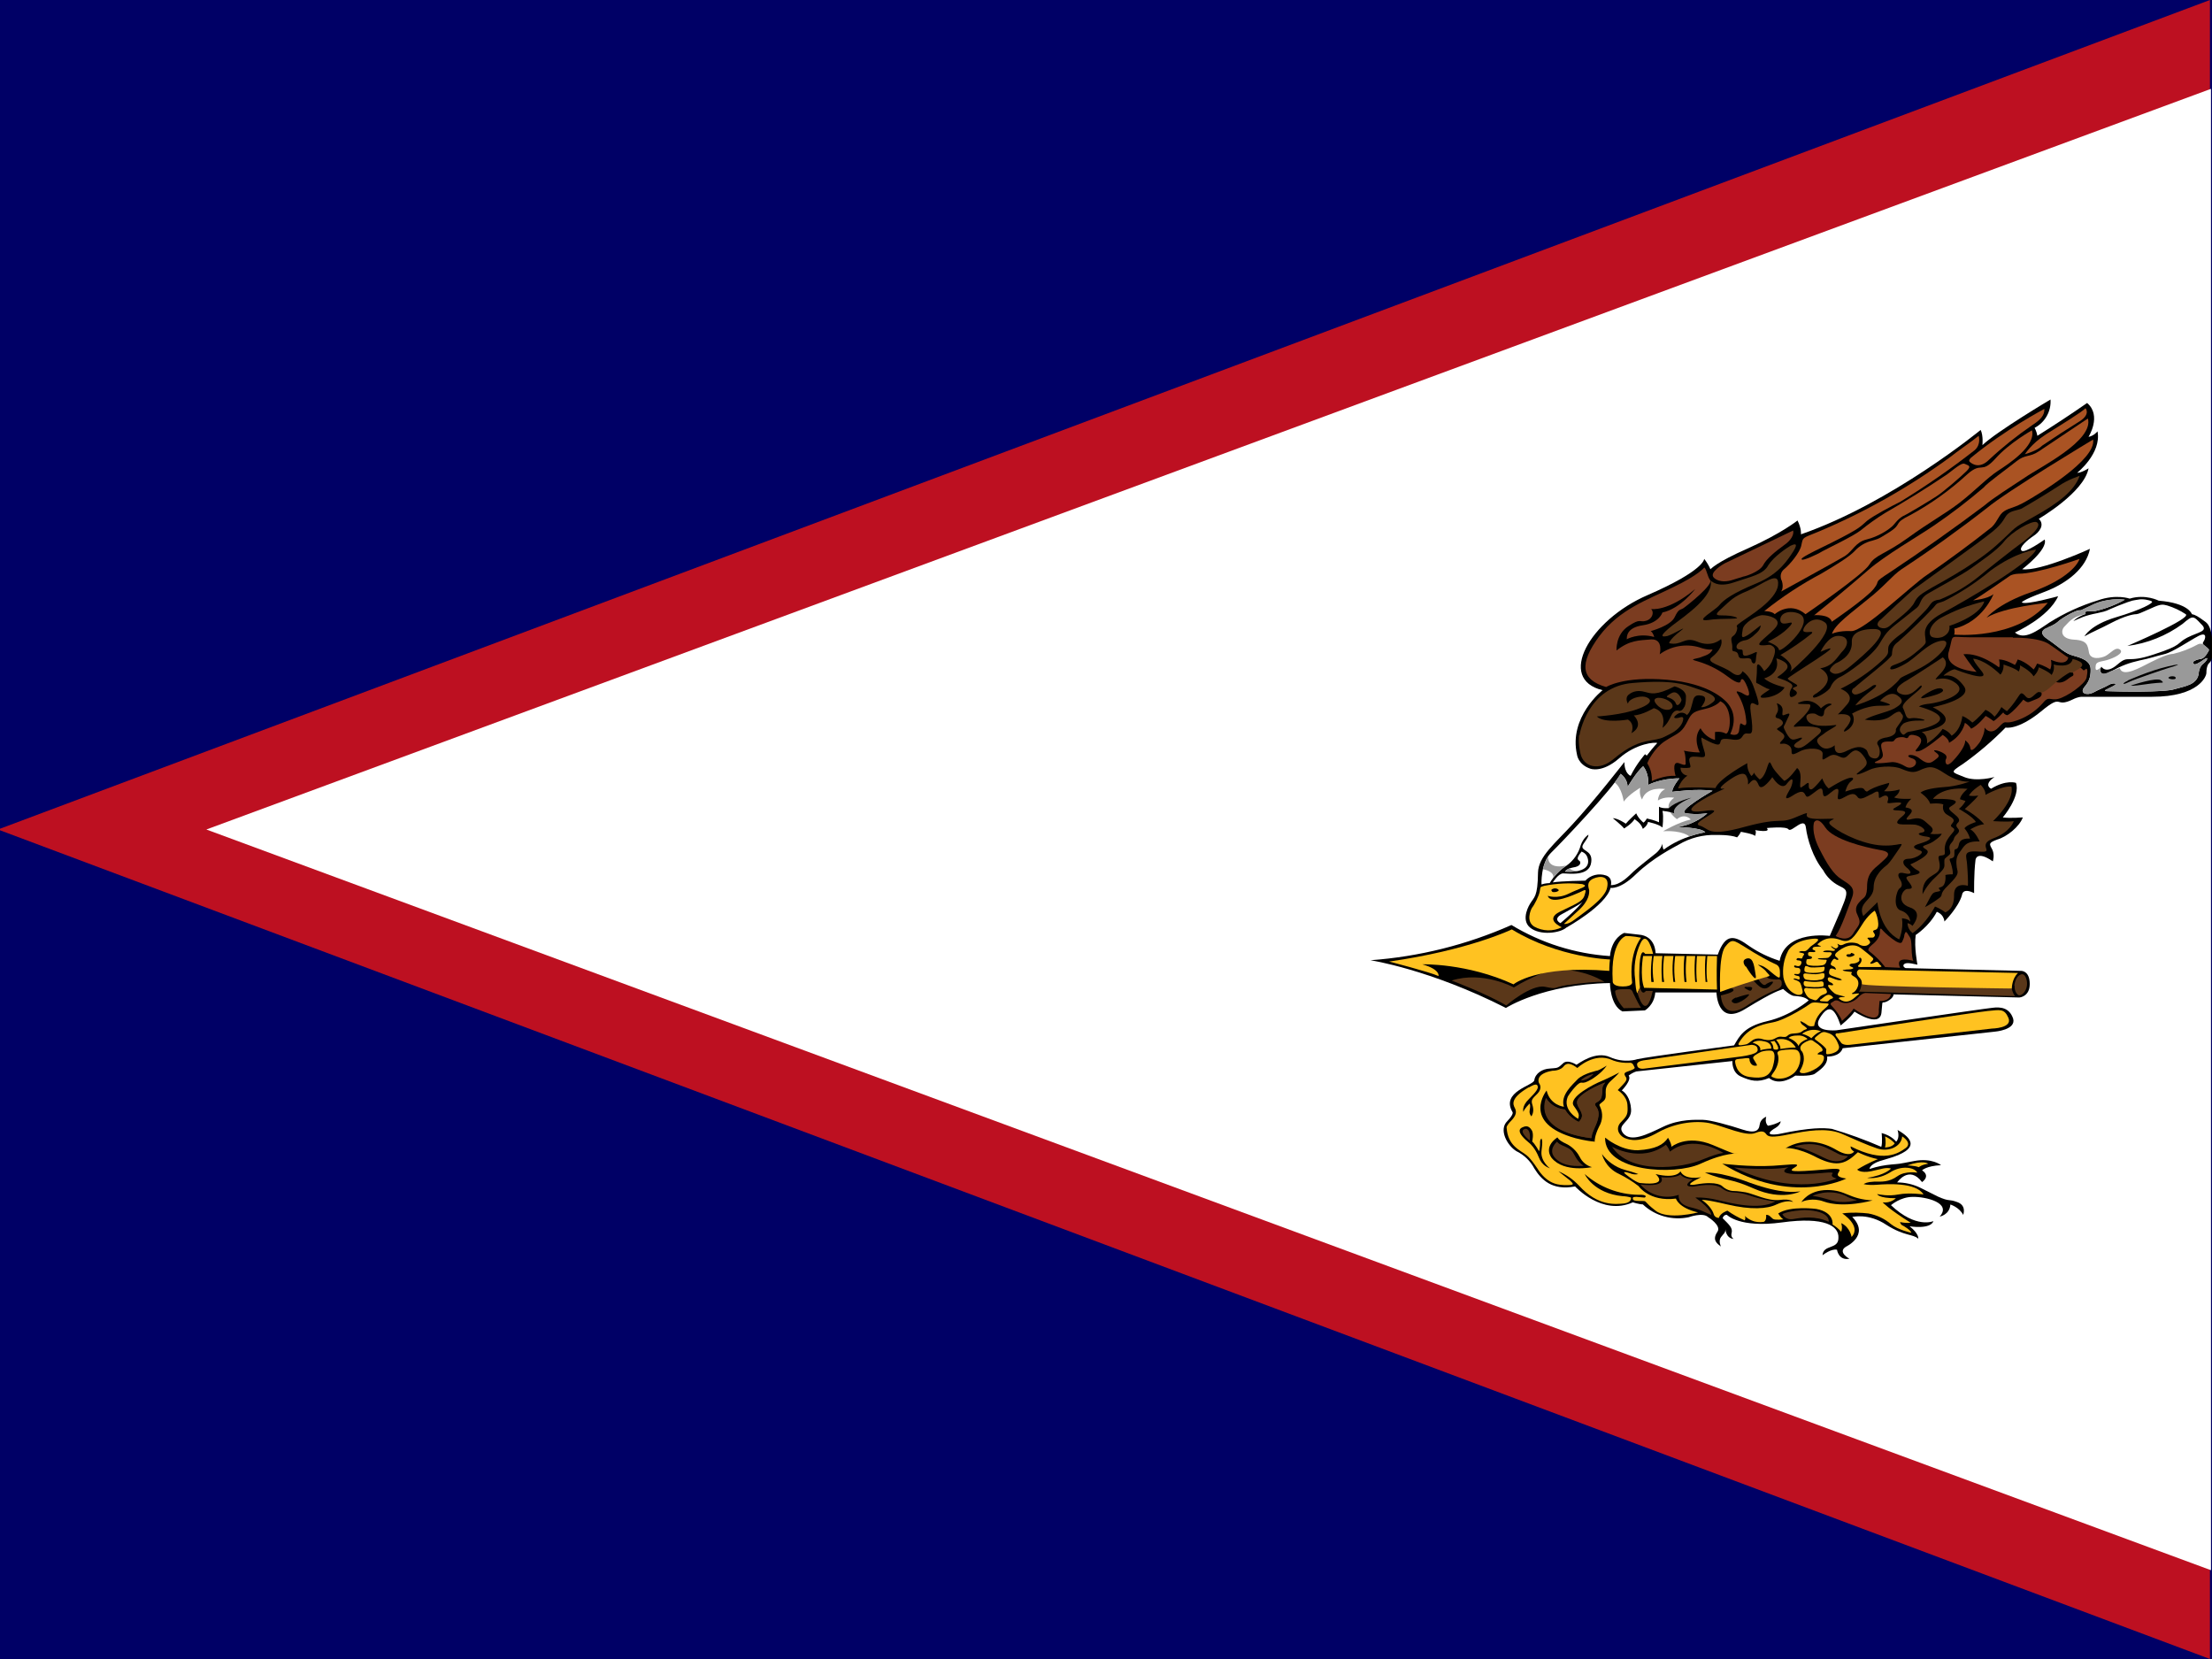 <svg fill="none" height="42" viewBox="0 0 56 42" width="56" xmlns="http://www.w3.org/2000/svg" xmlns:xlink="http://www.w3.org/1999/xlink"><clipPath id="a"><path d="m0 0h56v42h-56z"/></clipPath><g clipPath="url(#a)"><path d="m0 0h56v42h-56z" fill="#006"/><path d="m-.052 21 56-21v42z" fill="#bd1021"/><path d="m5.224 21 50.75-18.751v37.503" fill="#fff"/><path d="m41.475 23.66c.446.026.438.472.438.472l1.575.035c.201-.551.42-.49.805-.21.234.159.491.283.761.367.149-.787 1.269-.63 1.269-.63.49-1.137.525-1.129.236-1.269-.171-.087-.312-.224-.403-.394-.263-.324-.403-.796-.438-1.085-.035-.289-.367.14-.438.052-.052-.087-.551-.035-.551-.035.122.131-.297.052-.297.052.044.035 0 .149 0 .149-.035-.052-.359-.105-.359-.105-.024.051-.057.099-.096.14-.175-.07-.525-.061-.525-.061-.335-.011-.666.074-.954.245-.14.079-.647.333-1.076.744-.411.403-.647.35-.647.35-.122.455-1.12 1.006-1.12 1.006-.158.14-.665.21-.919 0-.254-.21 0-.604 0-.604.105-.175.193-.166.201-.787.009-.411.438-.744.875-1.225.551-.595 1.312-1.575 1.312-1.575 0 .297.158.35.158.35.149-.306.367-.551.367-.551.009.026.044.035.044.035.175-.228.263-.315.263-.315-.044-.026-.525 0-.963.385s-.735.263-.735.263c-.306-.105-.333-.35-.333-.35-.219-.954.647-1.636.647-1.636-1.173-.28-.324-1.776 1.137-2.406 1.452-.63 1.435-.919 1.435-.919.064.08.117.168.158.263.009 0 .122-.166.963-.534.84-.376 1.242-.7 1.242-.7.105.21.087.35.087.35 2.301-.796 4.55-2.643 4.55-2.643.07.149.044.385.044.385.367-.35 1.724-1.155 1.724-1.155.01.146-.023.291-.095.419-.071.127-.178.231-.308.299.034.063.058.131.07.201.426-.267.847-.544 1.26-.831.376.324.035.858.035.858.14-.026.228-.14.228-.14.105.56-.516 1.05-.516 1.05.114 0 .289-.114.289-.114-.114.613-1.26 1.278-1.26 1.278.166.158 0 .35-.14.438-.131.087-.376.289-.297.367.07.087.586-.28.586-.28.087.254-.569.752-.569.752.455.061 1.715-.516 1.715-.516-.096.49-.578.875-1.164 1.094-.586.219-.56.263-.56.263.105.07.919-.158.919-.158-.245.542-1.094.919-1.094.919.236.201.551-.035.875-.254.382-.24.794-.428 1.225-.56.464-.166.805-.044.805-.044.403-.122.735.052.735.052.761.061.84.341.84.341.087.018.149.052.35.201.184.14.175.578.175.805-.018.21-.079.21-.114.263-.035.07-.044.14-.044.219 0 .087-.193.604-1.374.604h-1.776c-.105 0-.219.061-.219.061-.499.245-.236-.175-.823.315-.595.481-.892.403-.892.403-.331.338-.691.645-1.076.919-.35.228-.289.201.026.333.315.131.77 0 .77 0-.297.201-.087.297-.087.297.385-.236.63-.149.63-.149.122.341-.333.875-.333.875.175.026.507 0 .507 0-.087.236-.403.49-.647.56-.236.087-.201.114-.122.263.061.14.009.289.009.289-.42-.289-.438-.035-.438-.035-.044.35-.035.84-.035.84-.297-.149-.306.044-.306.044-.087.315-.446.674-.446.674-.018-.193-.193-.245-.193-.245-.193.367-.534.586-.534.586-.044.306.044.752.044.752-.228-.052-.306-.052-.35 0-.026.061.052.087.052.087l2.922.07c.044 0 .219.026.219.333 0 .324-.263.341-.263.341l-3.185-.079s.009.087-.158.175c-.166.087-.105-.096-.149.297-.052.385-.682-.035-.682-.035-.105.158-.35.35-.35.35-.149-.438-.297-.56-.525-.193-.228.376.42.315.42.315s3.745-.551 3.946-.569c.201-.026.429-.009.525.271.087.289-.464.333-.464.333l-3.85.42c-.079.228-.394.21-.394.21.026.219-.201.35-.315.438-.122.07-.49.044-.49.044-.438.297-.665.061-.665.061-.289.122-.472.07-.709-.035-.245-.105-.219-.394-.219-.394l-2.433.263c-.07.023-.136.058-.193.105.087.114-.175.376-.175.376.079.044.219.184.236.481.018.324-.394.376-.193.613.201.219.586.026 1.006-.175.42-.201.831-.175 1.006-.175s.682.14.998.245.42.035.438-.122c.018-.149.166-.201.166-.201-.044.158.044.228.044.228.114-.018.224-.057.324-.114-.018.122-.175.193-.175.193-.297.201.122.131.122.131.831-.175 1.137-.158 1.347-.131.426.126.844.278 1.251.455.035-.105.009-.35.009-.35.263.07.367.219.367.219.105-.105.035-.297.035-.297.849.481-.175.7-.446.787-.263.087-.263.201-.263.201.219-.07.376-.096.56-.114.193-.018.122 0 .569-.087.455-.087.682.105.682.105-.376.018-.481.131-.481.131.228.149 0 .297 0 .297-.333-.438-.63.009-.63.009.193 0 .384.042.56.122l.472.236c.315.14.254.052.49.14.245.087.149.324.149.324-.096-.193-.324-.263-.324-.263-.018.263-.271.306-.271.306.315-.35-.359-.507-.682-.499-.315 0-.551.21-.551.21.639.604 1.076.403 1.076.403-.079.219-.604.131-.604.131.245.193.219.315.219.315-.131-.122-.35-.061-.805-.35-.455-.306-.866-.201-.866-.201.455.464-.158.752-.158.752-.228.14.087.306.087.306-.28.052-.315-.228-.315-.228-.149-.035-.367.14-.367.14.018-.28.403-.14.403-.438.018-.306-.35-.542-1.426-.394-1.085.149-1.4-.193-1.4-.193-.087 0-.105.087-.105.087.175.175.254.245.228.367-.035.114.052.158.052.158-.201-.018-.21-.245-.21-.245 0 .096-.044.105-.114.201-.07.096 0 .236 0 .236-.087-.07-.236-.158-.087-.376.105-.158-.236-.367-.236-.367-.131-.131-.49 0-.49 0-.206.044-.419.037-.622-.019-.203-.056-.389-.161-.542-.305-.087 0-.254-.052-.254-.052-.779.35-1.461-.403-1.461-.403-.586.114-.858-.175-1.032-.455-.101-.191-.26-.344-.455-.438-.228-.14-.455-.542-.228-.761.175-.184.131-.228.131-.228-.306-.516.534-.674.551-.805.026-.175.201-.289.394-.297.193-.018.193 0 .324-.122.114-.131.35.026.35.026.061-.035.481-.359.849-.193.376.166.691.052.691.052.263-.061 2.45-.35 2.45-.35.131-.219.236-.472.84-.613.604-.14 1.05-.525 1.05-.525-.105-.105-.28-.105-.367-.114-.096 0-.28-.175-.28-.175-.114.052-.175.026-.963.507-.709.438-.726-.42-.726-.42h-1.549c-.026.324-.263.455-.263.455l-.569.026c-.315-.158-.315-.718-.315-.718-1.698.026-2.634.63-2.634.63-1.925-.98-3.43-1.208-3.43-1.208 1.233-.089 2.44-.391 3.57-.892.756.458 1.612.728 2.494.787.044-.472.359-.586.359-.586z" fill="#000"/><path d="m38.701 27.527c-.481.28-.394.438-.35.525.044.087.044.175-.087.315-.131.131-.122.175-.122.175.026.472.35.578.499.7.122.087.315.394.315.394.254.359.516.367.709.367.201 0 .175-.026.087-.114l-.297-.236c.195.083.371.205.516.359.49.542.945.472 1.146.455.201-.026.175-.149.175-.149-.068-.021-.139-.033-.21-.035-.744-.07-.963-.56-.963-.56.378.332.862.518 1.365.525.21-.009.201.052.149.07l-.21-.018c-.096 0-.096.026-.079.07.026.035.122.035.236.035.122 0 .026.009.333.245.315.245 1.076.044 1.076.044-.499-.114-.56-.35-.56-.35-.674.087-.945-.315-.945-.315-.152-.118-.317-.221-.49-.306-.367-.166-.438-.507-.438-.507.114.158.324.333.586.403s.333.105.333.105c-.067.015-.138.009-.201-.018-.263-.087-.114.026-.114.026.297.236.376.219.376.219.752.079.376-.228.376-.228.542.131.63-.07.63-.07.114.236.525.149.525.149-.542.263-.131.184-.131.184.551-.096.665.044.665.044.14.131.297.122.297.122s.105 0 .306.035c.21.044.542.219.84.193.306-.044.35.052.35.052-.052-.026-.193-.044-.42.061-.236.114-.647.14-1.242 0s-.647-.114-.647-.114c.149.096.271.254.297.35.026.105.131.105.131.105.044-.131.219-.184.219-.184.137.097.283.179.438.245.035-.061 0-.114 0-.114.228.219.49.149.49.149.07-.044.052-.175.052-.175.087 0 .105.052.175.105.061.035.263.009.263.009-.07-.035-.131-.149-.131-.149.306-.201.963-.114.963-.114.464.087.411.394.411.394.083.049.156.111.219.184.044-.105 0-.219 0-.219.228.105.263.35.263.35.263-.28-.236-.595-.236-.595.236-.035.499-.018.656 0 .213.037.413.131.578.271.184.149.516.219.516.219-.009-.061-.193-.175-.236-.193-.035-.018-.052-.079-.052-.079.166.035.271.018.271.018-.56-.35-.709-.516-.709-.516.21.026.333-.105.333-.105-.446 0-.472-.105-.472-.105.061.009.271.061.542.009.271-.052.63 0 .63 0-.193-.315-.936-.263-1.181-.245s-.333-.018-.333-.018c.035-.018.079-.052.263-.061.193 0 .376.018.595-.14.201-.14.499-.087.499-.087-.07-.14-.411-.193-.7 0-.306.184-.569.131-.569.131.464-.07.604-.236.604-.236-.14-.035-.219.009-.507.07-.28.052-.35-.044-.35-.044.306-.184.525-.263.525-.263-.263-.052-.507-.175-.507-.175-.28.263-.49.403-1.024.14-.525-.28-.805-.245-.805-.245.472-.271.945-.158 1.295.052.35.201.438.035.438.035-.105-.061-.087-.131-.087-.131.84.429 1.208.175 1.391.044.184-.131-.087-.297-.087-.297-.018.263-.35.403-.63.306-.263-.087-.525-.21-.91-.376-.385-.158-.875-.07-1.321.018-.455.096-.516.052-.56.018-.044-.035-.061-.149-.297-.052-.228.096-.77-.158-1.103-.236-.333-.087-.884-.044-1.356.219-.472.271-.718.201-.858.14-.14-.07-.236-.245-.079-.403s.175-.201.158-.438c-.018-.228-.245-.367-.245-.367.21-.219.263-.263.193-.35-.07-.105.035-.105.158-.158s.07-.061.044-.131c-.035-.07-.105-.052-.105-.052-.271.009-.429-.07-.429-.07-.455-.21-.884.201-.884.201-.263-.201-.324-.061-.367-.018-.044.044-.14.087-.263.087-.105.018-.271.061-.333.166 0 0-.052.087.009.175 0 0 .07.105-.052.236-.131.131-.175.158-.131.289.035.114.026.21-.026.289 0 0-.061-.061-.044-.149s.018-.14 0-.175c0 0-.131.122-.158.21 0 0-.052-.14.14-.324.175-.175.263-.28.21-.35-.035-.052-.175.035-.201.052z" fill="#ffc221"/><path d="m39.235 29.575s-.236-.175-.21-.429c.026-.236.026-.263 0-.324 0 0-.044.026-.035.122 0 .087-.018.184-.026.201 0 0-.114-.201-.175-.245 0 0 .052-.21-.018-.297-.061-.096-.131-.105-.21-.07-.105.035-.184.131.175.42 0 0 .131.114.219.341s.245.263.271.28zm1.137-.682s-.009-.131.114-.376c.043-.074.068-.157.073-.242.005-.085-.011-.17-.046-.248-.026-.07-.052-.044.079-.149.149-.131-.061-.297.201-.525 0 0 .158-.14.201-.201 0 0-.263.14-.455.219-.175.07-.84.403-.7.621.158.219.14.236.114.333 0 0-.403-.219-.263-.56 0 0 .07-.131.236-.297.158-.14.07.035.376-.149 0 0 .236-.14.376-.341 0 0-.175.105-.228.122 0 0-.35.07-.507.219-.14.149-.446.411-.35.7 0 0-.35-.035-.438-.411 0 0-.665.823.735 1.208 0 0 .263.07.49.087z" fill="#000"/><path d="m46.515 26.163c.525-.087 3.535-.542 3.815-.569.297-.026.411-.07.516.175.114.263-.42.271-.42.271l-3.596.411c-.175.018-.219-.052-.219-.052l-.131-.175s-.044-.052.035-.07z" fill="#ffc221"/><path d="m39.139 27.799s-.385.814 1.137 1.015c0 0 .009-.087.07-.219.07-.131.201-.394.07-.56-.122-.166.105-.079.131-.297.044-.219-.018-.193.087-.333 0 0-.472.175-.665.394-.175.21.254.367 0 .604 0 0-.219-.087-.35-.315 0 0-.289 0-.481-.289z" fill="#5a3719"/><path d="m40.644 28.805s.376.324.823.315c.446-.026.647-.14.761-.315 0 0 .087.131.087.228 0 0 .385-.324 1.05-.044s.472.201.621.219c0 0-.289-.044-.936.254-.674.306-2.424.201-2.415-.656z" fill="#000"/><path d="m40.014 27.352s.166.026.333-.166c0 0-.228.044-.333.175zm-1.286 1.522s-.315-.245-.114-.297c0 0 .149-.026.114.297z" fill="#5a3719"/><path d="m45.605 30.433s.175-.306.656-.306c.481 0 .534.228 1.146.263 0 0-.735.21-1.242.026-.263-.096-.507-.018-.56.018z" fill="#000"/><path d="m40.801 29.024s.735.438 1.374-.044c0 0 .052.052.105.175 0 0 .49-.472 1.356.035 0 0-.105-.009-.516.158-.534.236-1.873.394-2.319-.333z" fill="#5a3719"/><path d="m43.601 29.461s.7.087 1.286.052c.359-.018.752-.087.56.035-.201.114-.096.131.735.061.823-.087-.009.149.56.228 0 0-1.391.7-3.141-.376z" fill="#000"/><path d="m45.43 29.024s.403-.149.787.026c.376.175.315.193.569.219 0 0-.175.254-.586.052-.42-.201-.525-.245-.77-.297zm.455 1.251s.403-.201.84 0c.052.035.175.087.289.105 0 0-.333.114-.682 0-.149-.044-.263-.079-.446-.105zm-1.986-.718s.901.087 1.383-.009c0 0-.56.263.849.149 0 0 .306-.035.263.009-.026.044-.052.087.105.131 0 0-1.05.472-2.599-.28z" fill="#5a3719"/><path d="m39.436 28.805s.018.061.21.149c.201.096.306.254.35.341.03.061.073.116.126.159.053.044.114.076.18.094 0 0-.7.149-1.015-.228 0 0-.236-.263.14-.525" fill="#000"/><path d="m44.949 30.415s-.271-.018-.656-.149c-.376-.131-.472-.018-.691-.175-.21-.166-.639-.061-.718-.052-.087.009-.315 0-.026-.184 0 0-.228 0-.315-.122 0 0-.105.105-.49.07 0 0 .175.263-.525.184.117.135.273.233.446.279.173.047.356.041.526-.017 0 .018-.044.219.263.306.333.079.394.14.56.201 0 0 .026-.131-.403-.438 0 0 .228-.018.56.061.333.079 1.067.271 1.47.035zm.175.324s.07.158.28.122.56-.087.892.07c0 0 .061-.28-.613-.297 0 0-.42.018-.56.105zm-5.705-1.837s-.263.219-.026.438c.21.201.542.184.7.175 0 0-.087-.052-.175-.175-.087-.131-.087-.219-.263-.297-.184-.079-.201-.096-.236-.14zm-.263-1.103s-.403.814 1.137 1.015c0 0 0-.087.061-.219.052-.131.184-.394.07-.56-.14-.166.096-.079.131-.297.035-.219-.026-.193.087-.333 0 0-.481.175-.674.394-.175.21.254.367 0 .604 0 0-.219-.087-.35-.315 0 0-.289 0-.481-.289z" fill="#5a3719"/><path d="m43.164 29.689s.324-.052 1.137.254c.823.297 1.164.228 1.278.219 0 0-.455.245-1.173-.07-.63-.28-.665-.175-1.242-.403z" fill="#000"/><path d="m48.282 29.505s.175 0 .297.044c0 0 .061-.061.236-.087 0 0-.114-.105-.534.044zm-.56-.455s.184 0 .245-.105c0 0-.096-.114-.245-.175 0 0 .035.14 0 .28zm-6.274-2.083s-.044-.087.157-.122l2.739-.394s.131 0 .149.087c.026.096-.009.166-.63.236l-2.24.28s-.166.026-.175-.087z" fill="#ffc221"/><path d="m43.925 26.854s0 .359.367.411c.35.052.481-.018.569-.201.026-.061.14-.438-.018-.464-.07-.009-.175 0-.254.026-.122.061-.236.122-.201.175.087.14.105.175.087.175-.105.026-.158-.052-.175-.105-.026-.07.044-.105-.193-.07-.105.009-.175.009-.175.052zm1.531-.28c.175.026.166.42-.052.604-.245.193-.472.114-.472.114-.122-.044-.105-.035-.009-.175.087-.131.131-.315.079-.438-.018-.044.026-.079.087-.087 0 0 .175-.035.367-.018z" fill="#ffc221"/><path d="m45.614 26.609s.14.175-.035.481c0 0-.07.087.096.079.158-.018.534-.193.499-.42 0 0-.018-.052-.114-.052-.096 0-.018-.044.026-.07.035 0 .166-.052-.166-.263 0 0-.052-.052-.114-.026-.052.018-.228.087-.228.193 0 .044.035.087.035.087z" fill="#ffc221"/><path d="m45.972 26.329s.263.184.263.245c0 .052-.026.131.044.114.07 0 .35-.061.263-.245-.07-.184-.149-.263-.28-.297-.131-.052-.166.009-.28.096 0 0-.079.052-.009.087zm-1.409.263s.044-.131-.193-.193c0 0 .096-.087.297-.035.193.035.175.175.175.184 0 0-.158 0-.28.044zm.507-.035s.263-.044.394-.035c0 0-.14-.289-.499-.201 0 0 .131.158.105.236zm.464-.07s0-.096.228-.184c0 0-.105-.105-.263-.087-.175 0-.219.061-.219.061s.201.07.254.21zm.087-.315s.149.035.236.114c0 0 .131-.149.245-.175 0 0-.219-.122-.481.061z" fill="#ffc221"/><path d="m38.133 25.454s.63-.542.98-.472.175.018.56-.044c.385-.052.787-.096.945-.079 0 0-.472-.333-1.304-.324 0 0-.578.201-.989.464 0 0-.779-.429-1.575-.175 0 0 .866.324 1.383.63z" fill="#5a3719"/><path d="m44.818 26.372.105-.018s.175.219.052.219c-.105 0-.07-.026-.087-.087-.01-.045-.034-.085-.07-.114zm-.787.018s-.07.087.052.07c.149-.026.122 0 .271-.114 0 0 .105-.096.28-.035 0 0 .158.052.28-.009.122-.07.149-.061.219-.052.07 0 .07.018.149-.052.087-.061.245-.009.341-.087.096-.087.219-.018 0-.175 0 0-.044-.044-.044-.087 0 0 .087.035.158.087.07.07.175.044.193.035 0 0 .018-.201.201-.376.201-.175.201-.193.087-.193-.114 0-.306-.052-.376 0s-.63.42-.963.481c-.333.061-.639.158-.849.507zm-8.864-2.047s1.024.263 1.251.367c0 0 .052-.166-.411-.297 0 0 1.129-.035 2.31.507 0 0 .578-.49 2.424-.341 0 0 0-.158.018-.289 0 0-1.295-.035-2.485-.761 0 0-1.076.525-3.106.814zm5.661.49c-.061-1.032.333-1.137.333-1.137s.184 0 .385.044c0 0-.315.376-.228 1.12 0 0 .035.114-.236.114-.271 0-.254-.131-.254-.131z" fill="#ffc221"/><path d="m41.108 25.524s-.201-.201-.219-.429c0 0 0-.052.193-.052.201 0 .219-.018.263.096.052.114.175.35.201.376z" fill="#5a3719"/><path d="m41.519 24.999c-.016-.131-.022-.262-.018-.394.009-.578.105-.525.149-.455h.201s-.149-.647-.324-.263c-.128.285-.174.6-.131.91.009.175.026.289.052.35z" fill="#ffc221"/><path d="m43.767 24.999s.376.07-.201.201c0 0 .026.718.718.219 0 0 .411-.263.7-.367 0 0 .14-.052.122-.158 0 0 .018-.131-.131-.096 0 0-.122 0-.201-.026 0 0-.087-.105-.14-.07-.052.044-.184.018-.079.149.105.122.131.087.175.052.052-.035.271-.122.079.061-.193.184-.367-.105-.438-.158zm-1.925.087h-.175s-.087.14-.149-.087l-.061.14s.201.77.385-.052z" fill="#5a3719"/><path d="m41.597 24.203s-.087.507.026.805l1.846.044s-.018-.35 0-.849h-.245s-.044.403 0 .656h-.044s-.035-.35 0-.656h-.219s-.035.376 0 .656h-.044s-.035-.324 0-.656h-.219s-.044.341 0 .656h-.052s-.044-.341 0-.656h-.236s-.052.315 0 .656h-.044s-.052-.315 0-.656h-.236s-.052.367 0 .656h-.052s-.035-.35.009-.656h-.219s-.061.306 0 .656h-.061s-.035-.263.018-.656zm1.951.91s-.044-.892.122-1.137c.175-.228.219-.175.507 0 .297.193.674.394.744.42.052.026.14.044.14.21 0 .166.026.21-.228 0-.026-.026-.149-.131-.236-.158-.228-.079.052.044.131.166.07.087.131.087-.052.131-.38.111-.756.233-1.129.367z" fill="#ffc221"/><path d="m44.188 24.465s-.131-.158.044-.201c.175-.035.184.263.219.446.026.193-.219-.184-.245-.236zm-.236.787s-.201.079-.061.14c.122.061.481-.236.367-.219-.14.026-.306.087-.306.087zm.263-.263s.175-.026.14.044c-.026.087-.087.035-.122.018-.026-.018-.14-.061-.009-.07z" fill="#000"/><path d="m45.15 24.745s.052.35.35.438c0 0 .175.035.131-.114 0 0-.026-.131-.052-.175-.026-.061-.14-.087-.158-.096-.018 0-.026-.044.052-.018.087.026.087.035.087-.026 0-.061-.052-.035-.122-.07-.035-.018 0-.035.026-.026.035 0 .114.026.114-.087 0 0 .009-.07-.079-.07-.096 0-.087-.052-.061-.061.026 0 .131.07.166-.052.026-.114-.14-.044-.122-.105.026-.07.149.026.149-.044.018-.07.114-.096-.052-.122-.079-.009 0-.052.087-.035.087.009.14-.105.201-.14.052-.044.367-.228-.052-.166-.411.061-.534.263-.551.306-.104.205-.144.437-.114.665z" fill="#ffc221"/><path d="m46.112 25.008c.061 0 .105 0 .122.044.07.14-.087.087-.175.193s-.087.087-.21.044c-.122-.035-.175-.219-.175-.219 0-.061.044-.07.105-.052 0 0 .201.018.341 0zm-.438-.07s0 .035.079.044c.061 0 .263.026.394-.009 0 0 .035-.009.018-.087 0 0 0-.061-.105-.035-.114.018-.263 0-.324-.009-.052-.018-.087 0-.07.087zm-.018-.254s-.009.114.096.122c.114.018.254.018.306 0 .044 0 .122-.018.131-.087 0-.061.018-.105-.114-.07-.131.035-.297 0-.315 0-.009 0-.105-.026-.105.035zm.044-.219s-.026.052-.018.105c0 .044.079.061.219.061s.263-.018.28-.061c.009-.061.044-.114-.061-.087-.114.009-.263.018-.315 0-.052-.026-.096-.035-.105-.018z" fill="#ffc221"/><path d="m50.934 25.025s0 .087.079.193l-3.955-.114s.052-.035.07-.193z" fill="#5a3719"/><path d="m45.736 24.308s-.035.096.035.122c.061.018.193.035.35.009 0 0 .087 0 .114-.087.026-.087.026-.035-.201-.07 0 0-.07-.026.131-.026 0 0 .122 0 .131-.018.026-.018.175-.149-.026-.131-.201 0-.096-.044 0-.044.105 0 .14.026.175 0 .035-.026 0-.018-.061-.07-.061-.052-.009-.044.026-.009.044.026.07.044.114 0 .044-.044-.035-.105 0-.087.026 0 .052.07.175 0 .14-.061.306-.026.35 0 .052.044.193.087.271 0 .087-.07-.096-.149-.026-.158.087-.009.14.018.166-.044.035-.07-.122-.122.026-.158.14-.044.018-.438-.026-.481 0 0-.166.096-.333.376-.184.289-.289.455-.525.367-.341-.131-.525.052-.569.087-.087.052.175.07.018.079-.149 0-.149.018-.158.035-.018.026 0 .044.026.052.026 0 .079.052-.009.052s-.158-.026-.131.079c0 0 0 .018.052.026.052 0 .07.07-.026.07-.07 0-.07.018-.07.026zm.359.989s-.061.044.026.052c.105 0 .149.026.184-.026s.158-.035.07-.105-.14-.026-.28.087z" fill="#ffc221"/><path d="m46.506 24.106s.333-.306.604-.105c.28.219.297.245.306.254 0 0 .035.026-.035.087-.079.07 0 .07.079.026.079-.044.087 0 .122.044.044.044.096.07-.026.07h-.403s-.184.018-.087-.061c.087-.079.07-.166.026-.175-.052 0 0 .052-.026.087-.035.035-.096.061-.166.061s-.122.052-.018.087c.096.035-.018.061-.07.061s-.306.018-.044.052c.263.026-.026.026.175.131.21.122.052.376-.026.403 0 0-.087.044.018.035.114-.018.175-.026.087.035-.07.052-.228.254-.438.105 0 0-.105-.052.07-.061.175 0-.14-.044-.201-.087-.044-.026-.263-.236-.131-.219.14.035.087-.044.009-.07-.07-.026-.087-.14 0-.122.087.026.175.079.263.07.061 0 .044-.026-.105-.07-.149-.052-.21-.061-.175-.175.035-.131.201.044.158-.052-.035-.087-.175-.044-.105-.166s.087-.07.131-.052c.026.009.087 0-.009-.07-.07-.044 0-.114.018-.122z" fill="#ffc221"/><path d="m46.742 24.194s0-.044.07-.035c.052 0 .035-.018.052-.035.018 0 .166.044.026.087-.052.026-.14.018-.14-.018z" fill="#000"/><path d="m47.066 24.544s-.114.052-.018.175c.087.087.087.131.087.193-.009.07 3.797.114 3.797.114s0-.254.158-.394z" fill="#ffc221"/><path d="m50.995 24.955s.018-.21.14-.271c.061-.044.14-.026.175.14.052.236-.149.446-.236.35-.087-.087-.07-.219-.07-.219z" fill="#5a3719"/><path d="m46.629 25.848s.254-.219.297-.315c0 0 .682.49.639.035l.018-.228s.254.026.289-.175l-.639-.026s-.07-.009-.175.096c-.087.105-.297.219-.481.122 0 0-.087-.07-.166 0-.087.044-.087.061-.018.131s.21.254.236.35zm1.47-1.347-.376-.018s-.131-.193-.403-.403c0 0-.079-.035.07-.158.158-.122.201-.245.201-.306 0-.052 0-.149.052-.087.052.07.438.429.507.324.052-.105.061-.149.061-.184.018-.035.026-.131.087-.026.052.096.087.07.096.333 0 0 0 .263.044.35 0 0-.49-.149-.333.175zm-1.627-.805s.289.175.438-.052c.131-.219.228-.245.122-.464-.105-.201 0-.297.079-.385.087-.087.158-.07.158-.403.018-.341.245-.438.35-.551.105-.105.367-.263-.035-.324-.385-.07-1.173-.263-1.374-.569-.201-.306-.289-.131-.289-.114s-.07.236.131.639c.201.403.367.665.569.787.193.131.367.201.263.472-.105.271-.263.752-.411.963z" fill="#7b3c20"/><path d="m47.53 22.837s.052.7.551.945c0 0 .114-.263.07-.534 0 0 .166.009.21.087 0 0 0-.201-.228-.28-.236-.061-.122-.525-.035-.569.079-.052.052-.149 0-.228-.061-.087-.07-.201.122-.149.201.052.175-.052.044-.149-.114-.096-.114-.219.061-.219s.438-.166.28-.21c-.175-.052-.219-.114 0-.175.236-.07.35-.149.175-.175-.175-.018-.289-.079-.122-.105.166-.026-.026-.201-.219-.201-.201-.018-.613.061-.289-.201.333-.263-.472-.07-.14-.245s-.114-.096-.175-.096c-.061 0-.061 0-.035-.087.018-.087-.044-.14-.149-.079-.087.052-.087.052-.087-.061 0-.131-.114-.035-.184 0-.079.026-.263.166-.341.087-.061-.079-.105-.149-.333-.018-.228.131-.175.018-.175-.044 0-.061.087-.297-.21-.044-.297.254-.061-.263-.306-.087-.236.175-.263.21-.306.131-.044-.087-.087-.149-.35.026-.271.166-.07-.114-.044-.175.044-.052.158-.438-.079-.14 0 0-.114.21-.367-.166 0 0-.263.376-.341.21-.07-.175-.131-.175-.228-.07-.087.105-.018-.009-.061-.105-.035-.087-.061-.254-.507.07-.446.333.158.087-.184.236-.341.149-1.181.613-.42.516.761-.114-.367.289-.105.367.263.07.175.306 1.173.026.98-.263.823-.035 1.33-.263.507-.21-.122.079.56.07.674-.018.114 0 .245.14.131.14.7.464 1.234.525.534.052.674-.149.516.087-.158.228-.21.315-.297.403-.087.07-.35.263-.35.578 0 .324-.42.376-.263.726l.359-.35z" fill="#5a3719"/><path d="m48.414 23.616s-.122-.087-.122-.245c0 0 .087.018.122.07 0 0 .306-.35-.07-.472-.359-.122-.175-.464-.052-.464s.149-.026.035-.175c-.105-.131-.087-.14.114-.175.201-.035.184-.087.087-.131-.063-.037-.119-.085-.166-.14 0 0 .595-.254.403-.376-.193-.114 0-.087.175-.201.175-.122.193-.149.219-.201 0 0-.175.026-.297 0 0 0 .149-.079 0-.201-.149-.122-.201-.228-.438-.175-.236.061-.158-.018-.07-.114.087-.096.052-.149-.114-.175 0 0 .018-.105.149-.219 0 0-.324.018-.438-.035 0 0 .14-.087.14-.201 0 0-.175.061-.394.044 0 0 .131-.114.131-.21 0 0-.385.087-.56.219 0 0-.044 0-.07-.052-.035-.035-.052-.087-.481.052 0 0 .044-.193.149-.263s.087-.228-.569.184c0 0-.087-.052-.166-.254 0 0-.149.201-.254.271 0 0-.087.044-.087-.087.018-.131-.061-.044-.122 0-.07.035-.114.131-.087-.131.026-.263-.087-.315-.087-.315s-.201.289-.324.324c0 0-.219-.21-.297-.35-.07-.14-.07-.193-.149.052-.079.236-.175.263-.175.263s-.131-.114-.14-.175c0 0-.026.061-.07.087 0 0-.114-.131-.105-.324 0 0-.718.394-.805.63 0 0-.674-.044-.945.009 0 0 .061-.21.236-.324 0 0-.175-.018-.175-.201 0 0 .14.018.228 0s-.122-.271.096-.28c.219-.009.367.105.263-.193-.087-.289-.052-.289-.052-.289s.385.228.446.166c.07-.052-.044-.175.297-.122.341.061.245-.131.385-.149.131 0 .201.087.114-.534-.087-.621.42.306.079-.63 0 0-.087-.289-.289-.411 0 0-.052.201-.28.026s-.682-.245-.49-.385c.193-.149.28-.341.228-.455 0 0-.228.228-.613.061-.315-.131-.385.114-.7.044 0 0 0-.087.271-.297.263-.201-.158.07-.315.114-.166.035-.21 0 .131-.271.35-.263 1.05-.744.963-1.137 0 0 .158.201.586.052.438-.149.752-.201.875-.438.14-.219.472-.438.56-.49.096-.044.21-.087.079.131-.14.21-.35.578-.945.823s-.831.42-.936.551c-.105.131-.647.42-.289.376.35-.061.954 0 .665-.087-.28-.079-.604.052-.341-.184.263-.236.306-.315.691-.472.385-.166.805-.534.761-.14-.044.385-.752.796-.927.927-.175.122-.105.105-.105.158s-.035.158-.105.201c-.07.052-.044.105-.026.21.018.114-.018.158.035.175.052.009.105.018.122.096.018.087.052.087.158.087.096-.018.175 0 .175.052 0 .061.105.149.114-.035.009-.193.087-.219-.105-.131-.193.079-.228.052-.228-.035s-.018-.07-.087-.079c-.087 0-.114-.114.026-.193.14-.07.14 0 .315-.14.175-.149.175-.175.201-.263.026-.061-.254.21-.385.263-.131.07-.087-.044-.07-.184.026-.149.35-.35.499-.35.158 0 .49.087.35.289-.149.201-.56.455-.394.472.184.018.21-.052.315.035s0 .28-.035.385c-.047.091-.113.172-.193.236 0 0-.193-.333-.184-.07 0 .271-.044.367 0 .376.044.009.245.149.315.149s-.359.201-.175.219c.175.009.464-.087.56-.263 0 0-.367-.087-.516-.228 0 0 .429-.105.306-.507 0 0 .429.114.236.306-.175.184-.289.158-.131.21.166.052.236.105.236.105s.114.052.044.14c-.061.087-.061.228 0 .219.044 0 .228-.087.079-.175-.158-.087.166-.07.035-.149-.14-.087-.175-.096-.21-.14-.044-.026 1.724-1.067.831-.682 0 0 .184-.403.446-.403s.28.201.131.367c-.149.149-.245.403-.586.455 0 0 .49.236-.087.63 0 0-.131.061-.087.105.044.044.394-.149.438-.263.024-.059.06-.113.105-.158.045-.045.099-.081.158-.105.131-.061.787-.507.98-.84.201-.341.245-.35.63-.656.385-.306.315-.245.367-.315.044-.079.061-.201.236-.297.175-.105.858-.472 1.076-.63.21-.158.647-.438.84-.682.184-.236.7-.542.823-.49.122.061-.018.245-.306.472-.306.219-1.05.814-1.164.91-.297.239-.627.434-.98.578-.236.026-.21.114-.35.263-.14.149-.464.472-.569.56-.114.087-.376.263-.385.394-.018.131.044.14-.166.333-.311.285-.662.524-1.041.709 0 0 .394.14.158.403-.228.263-.219.228-.228.245 0 0 .586-.087.175.376 0 0-.087.131.096 0 .201-.166.122-.359.087-.394 0 0 .324-.201.691-.201.359 0 .35-.026.018-.122 0 0 .236-.28.438-.14.193.131.122.219-.079.333-.21.105-.507.149-.744.28 0 0 .438.087.665-.096.228-.175.245-.087.263-.052.044.035.07.087-.035.228-.105.149-.114.158-.105.193 0 .035-.009.131-.219.175-.201.026-.306.114-.228.21.061.105.061.35-.105.324-.175-.026-.14-.166-.201-.219-.07-.052-.166-.131-.472.018-.315.166-.333-.026-.324-.131 0 0-.201.175-.367.018-.175-.166-.018-.228.087-.306.087-.087.481-.263.245-.219-.236.026-.586.035-.665-.14-.087-.184.175-.166.21-.149.044.018.201.149.219-.026 0-.175.263-.201.175-.228-.087-.035-.219.079-.254.114 0 0-.175-.254-.472-.175-.297.087.087.061.175.07.07.018.026.158-.236.403-.263.236-.149.158.044.158.201 0 .691 0 .403.228-.28.236-.394.35-.525.315-.158-.044 0-.14.07-.184.07-.044.105-.105-.035-.052-.14.044-.184.061-.297-.131-.105-.201-.07-.14-.018-.271.052-.131.158-.263.035-.219-.14.052-.122.061-.114-.087.009-.149-.149-.184-.149-.184s.07.149.009.245c-.052.087-.061.122.035.14.087.035.175.114.052.201-.122.079-.105.061-.035.114.087.061.201.114.079.236s-.026.087.035.087c.07 0 .201.052.201.175 0 .105 0 .131.201.026.201-.114.586-.096.586.052 0 .158-.052.201.158.07.21-.131.306.122.455 0 .14-.131.228-.245.403-.035.166.21.114.263-.087.42-.201.149.096.035.254-.044.158-.079.586-.131.831-.018.254.105.324.087.507 0 .184-.07.28-.087.551.096.289.193.499.228.647.219 0 0-.306.122-.656.14-.35.026-.525.087-.586.14 0 0 .201.131.245.28 0 0 .228-.026.333.018 0 0-.052.166.087.254s.236.122.131.236c-.105.122.166.07.009.236-.149.175-.184.263-.193.394 0 .14.035.158-.096.175-.14.009.018.166-.044.35-.061.175-.438.149-.42.63 0 0 .105-.236.333-.438.219-.21.228-.228.219-.35 0-.122-.009-.096.105-.193.122-.087-.052-.175.07-.315.114-.131.018-.105.158-.236.131-.14-.131-.149.018-.289.131-.14-.35-.306-.201-.394.131-.087.376-.21-.438-.201 0 0 .201-.315.875-.254 0 0-.175.14-.193.263l.14.044s-.035.096-.166.201c0 0 .367.201.429.333 0 0-.228.07-.289.158 0 0 .105.114.14.263 0 0-.254-.035-.28.149-.035.184-.114.061-.114.175 0 .114.009.149-.079.175-.087 0-.009.096 0 .158.018.061.052.201.035.245 0 0-.131 0-.184.018 0 0 .035.263-.114.306-.149.035.087.087-.079.114-.158.026-.131.044-.324.394 0 0 .166-.087.333-.21.175-.114-.018-.087.263-.35.289-.289.236-.306.21-.446-.018-.14-.026-.263.079-.394.105-.131.131-.28.499-.263 0 0-.105-.245-.236-.306 0 0 .175-.114.35-.131 0 0-.158-.201-.49-.385 0 0 .263-.228.341-.341 0 0-.131.026-.236 0 0 0 .052-.114.297-.271 0 0 .131.122.122.254 0 0 .42-.236.656-.21 0 0 .122.297-.464.875 0 0 .367.026.525 0 0 0-.087.28-.525.438-.438.175.087.367-.359.333-.438-.035-.306.114-.297.341.018.228.026.464.018.525 0 0-.35-.114-.35.228.009.35-.175.42-.219.446 0 0-.105-.087-.263-.149 0 0-.219.429-.569.674z" fill="#5a3719"/><path d="m47.898 19.294s.122-.018.333.105c.201.131.403-.131.175-.201s0-.158.21.018c.21.166.289.079.367.026.07-.061.166-.096.026-.193-.14-.096.087-.052.201.026.105.061.061.131.052.149-.018.018-.026.254.175.044.21-.219.324-.42.315-.525 0 0 .114.07.131.201.018.131.175-.07.228-.14s.14-.263.131-.385c0 0 .14.219.35 0 .21-.219.122-.087.367-.149.287-.077.545-.235.744-.455.175-.219.184-.07.403-.122.219-.052.674-.367.718-.534.035-.166.026-.271-.035-.21-.061.052-.035 0-.131-.052-.096-.061-.236.079-.236.079s.14.105.026.149c-.105.052-.201.201-.403.14-.201-.052-.42.193-.42.193s.175.14-.061.236c-.236.087-.201.122-.341.018 0 0-.254.324-.403.394 0 0-.061 0-.105-.07 0 0-.175.184-.245.219 0 0-.114-.087-.201-.131 0 0-.201.254-.367.324 0 0-.052-.087-.158-.149 0 0-.052.315-.403.507 0 0 .018-.087-.158-.201 0 0-.438.376-.604.411-.175.035-.018-.079 0-.131.035-.044.14-.201-.07-.263-.21-.061-.175.044-.219.061-.052.018-.052-.035-.193-.018s-.114.079-.175.105c-.07.018-.315-.044-.297.122.009.158.131.271-.087.367-.219.087.087.07.359.035z" fill="#7b3c20"/><path d="m48.781 18.839s.052-.219-.131-.306c0 0 1.155-.184.28-.63 0 0 1.041-.201.787-.534-.236-.333-.472-.263-.507-.263s.219-.184.289-.158c.061.026.892.341.682.061-.21-.263-.193-.254-.228-.333 0 0 .271 0 .691.403 0 0 .087-.087.079-.254 0 0 .289.087.385.175 0 0 .052-.105.026-.158 0 0 .263.131.35.28 0 0 .114-.105.131-.228 0 0 .263.114.324.193 0 0 .087-.114.052-.263 0 0 .429.114.481-.14 0 0 .429.087.149.254-.35.219-.035-.052-.403.201-.28.201-.438.429-.578.385-.096-.044-.219.254-.35.114-.131-.149-.131-.087-.236.061-.072.109-.154.212-.245.306 0 0-.07-.044-.14-.105 0 0-.07.14-.175.245 0 0-.087-.114-.228-.175 0 0-.201.236-.333.324 0 0-.122-.122-.254-.166 0 0-.018.333-.271.499 0 0-.052-.105-.228-.175 0 0-.122.201-.403.376z" fill="#5a3719"/><path d="m48.178 18.331s-.14.105-.052.219c.087.122.096-.018.21-.026.114-.018 1.531-.263.245-.639 0 0 .061-.052.271-.07.228-.026 1.032-.236.656-.525-.376-.28-.691.096-.376-.245.263-.271.052-.403.052-.403s-.744.49-.91.586c-.158.087-.403.263-.122.35.289.087.472-.297.499-.21.026.087-.56.42-.472.56.079.158.061.289.21.254.14-.026.525.07.219.061-.324-.009-.438.087-.438.087z" fill="#5a3719"/><path d="m48.685 17.614s-.131.096.044.052c.175-.044.516-.122.455-.21-.07-.087-.297.018-.499.158z" fill="#000"/><path d="m50.96 16.144s.656-.018.919.166c.263.175.403.297.481.333 0 0-.009.245-.438.061 0 0 .035.122-.018.245 0 0-.149-.105-.333-.149 0 0-.035.087-.087.149 0 0-.184-.193-.403-.254 0 0-.035.096-.07.14 0 0-.228-.14-.403-.14 0 0 .035.149 0 .201 0 0-.472-.376-.901-.333 0 0 .201.306.333.446 0 0-.858-.061-.7-.525.131-.464-.018-.35.542-.35h1.076z" fill="#7b3c20"/><path d="m46.926 17.421s-.096.087 0 .149c.096.07.438-.175.481-.21.052-.035.175-.035 0 .096-.175.131-.333.263-.438.403 0 0 .56-.158.927-.472.376-.324-.009-.114.613-.42.639-.306.971-.796.63-.744-.333.052-.639.438-.91.586-.263.149-.411.175-.367.087.035-.087.236-.052.604-.35.359-.289.28-.263.28-.367s-.131-.35.411-.647c.542-.289 2.24-1.269 2.389-1.619 0 0-.499.052-1.155.534-.36.301-.753.559-1.173.77-.175.07-.158.018-.271.166-.283.298-.578.584-.884.858-.114.087-.158.14-.166.333 0 .087-.735.639-.963.849z" fill="#5a3719"/><path d="m49.175 16.126s-.131.052-.263 0c-.114-.061-.07-.315.219-.481.347-.189.718-.33 1.103-.42 0 0-.044.333-.884.621 0 0 .052.175-.175.28z" fill="#5a3719"/><path d="m49.472 15.908s.026.087 0 .158c0 0 1.566.149 2.371-.805 0 0-1.111.105-1.549.376 0 0 .28-.35 1.111-.639.831-.289 1.173-.647 1.242-.849 0 0-1.05.376-1.549.376 0 0-.105 0-.201.044-.096.061-.77.542-.945.63 0 0 .376-.035.516-.158 0 0-.263.7-.998.875z" fill="#aa5323"/><path d="m46.462 16.8s-.201.149-.114.21c.087.079.228.087.525-.166.315-.263 1.059-.892.595-.919 0 0-.613-.035-.586.333.018.367-.385.525-.42.542zm-1.391-.219s.403.236.245.429c0 0 1.225-1.032.875-1.26-.333-.228-.604.201-.525.236.087.052.263-.035.201.052-.249.199-.512.38-.787.542zm-.315-.333s.263.087.28.201c.009.105.805-.56.595-.849-.096-.131-.525-.175-.56.07-.018.263.403-.026.263.158-.193.236-.516.385-.578.42zm2.853-.56s-.166.122-.009.201c.158.061.245-.052.324-.114.079-.07.464-.35.542-.525.087-.175.219-.236.359-.324.131-.087 1.103-.578 1.706-1.111.595-.534.35-.394.963-.735.613-.341 1.024-.656 1.155-1.032 0 0-.289.087-.542.263-.307.198-.619.387-.936.569-.114.044-.263.052-.35.14s-.087.201-.376.438c-.306.254-1.837 1.339-2.03 1.488-.273.243-.541.491-.805.744z" fill="#5a3719"/><g fill="#aa5323"><path d="m46.375 16.047s.175-.087.49-.07 1.558-1.19 1.925-1.426c.559-.384 1.105-.787 1.636-1.208.158-.158.175-.315.315-.403.131-.087.262-.079.56-.254.306-.175 1.776-1.05 1.689-1.558 0 0-2.188 1.312-2.686 1.732-.699.545-1.42 1.062-2.161 1.549-.245.166-.438.438-.866.77-.411.341-.831.63-.901.875z"/><path d="m45.92 15.575s.403-.035.455.166c0 0 .875-.595 1.067-.84s-.07-.105.429-.429c.803-.535 1.591-1.092 2.362-1.671.236-.201.682-.481 1.041-.718.35-.245 1.741-.927 1.584-1.488l-1.242.831c-.236.158-.341.07-.569.254-.228.184-.744.551-.831.665-.402.344-.822.665-1.26.963-.385.263-1.234.752-1.654 1.12-.454.393-.915.778-1.383 1.155z"/><path d="m44.66 15.47s.201 0 .271.079c0 0 .376-.341.779 0 0 0 1.47-1.006 1.619-1.26.149-.245.394-.254.963-.665.578-.42.936-.604 1.312-.892.385-.297.709-.639.98-.814.271-.175.963-.63.858-1.024 0 0-.569.315-.927.718-.367.403-.333.061-.709.394-.432.398-.911.742-1.426 1.024-.481.236-.193.21-.542.438-.341.219-.315.175-.438.219-.172.041-.327.132-.446.263-.14.149-.472.35-.84.569-.513.272-.999.591-1.452.954z"/><path d="m45.106 14.7s-.087-.166.061-.289c.14-.114.403-.42.438-.613.044-.201.009-.166.42-.333 1.184-.497 2.306-1.132 3.342-1.89.158-.131.56-.403.726-.542 0 0 .07.219-.105.367-.601.471-1.229.906-1.881 1.304-.193.096-.665.341-.84.481-.166.14-.14.175-.892.551-.744.359-.787.403-.761.429.026.035.367-.114.525-.21.158-.087.77-.376.963-.525.195-.159.399-.305.613-.438.536-.308 1.062-.635 1.575-.98.306-.236.394-.306.464-.263.061.035.175.035.035.175s-.586.525-.761.639c-.175.114-.709.438-.858.507-.149.087-.21.219-.297.28-.079.07-.324.236-.613.306-.289.07-.35.289-.551.42-.201.122-1.575.875-1.619.901 0 0 .079-.087.018-.28z"/><path d="m49.901 11.585s-.079.07-.035.105c.052.052.245.193.49-.052.342-.319.708-.611 1.094-.875.201-.131.315-.245.306-.411 0 0-.998.525-1.855 1.234zm1.365-.087s.149-.254.525-.499c.376-.236.945-.586 1.006-.665 0 0 .14.149-.149.333-.319.198-.634.402-.945.613-.061.061-.175.14-.438.219z"/></g><path d="m43.663 14.262s-.42.228-.271.367c.149.131.367.087.472.052l.28-.087c.035 0 .394-.114.49-.28.087-.175.333-.367.525-.507.193-.131.263-.28.236-.376zm-2.485 1.925s.297-.175.7-.061c0 0-.018-.096-.087-.149 0 0 .499-.131.604-.35.105-.219.131-.175.219-.228.105-.07.761-.595.682-.709-.079-.114-.087-.271-.149-.324 0 0-.131.184-.787.499-.63.315-1.347.542-1.873 1.242-.516.7-.464 1.103.175 1.286 0 0 .438-.28 1.54-.184 1.085.096 1.452.507 1.522.578.07.079.289.35.079.796 0 0 .219.096.228-.114.026-.201.035-.158.087-.131.052.035.114.044.087-.122-.022-.222-.09-.437-.201-.63-.096-.131.018-.07.079-.052.061.026.289.219.158-.131-.131-.333-.175-.175-.175-.158 0 .026-.035.105-.333-.122-.231-.175-.492-.305-.77-.385-.201-.052-.061-.052.061-.087.122-.052.271-.07.333-.21 0 0-.122.026-.333-.052-.17-.05-.349-.06-.523-.03s-.34.1-.483.205c0 0 .105-.394-.219-.376-.315.026-.542.018-.875.28 0 0-.026-.403.297-.613.324-.219.28-.087.455-.14s.201-.236.122-.297c0 0 .42.079 1.12-.507 0 0-.376.499-.831.595 0 0-.079.263-.499.324-.42.061-.403.297-.403.359z" fill="#7b3c20"/><path d="m39.987 18.611s.193-1.234 1.356-1.321c.998-.087 1.321.044 1.522.114.201.07.7.21.507.367s-.306.131-.306.131.219-.254.018-.289c-.201-.044-.21.079-.236.175-.035.114-.044.228-.14.315 0 0-.105-.122-.254-.018-.149.105-.018.105.044.087.052-.018.131-.044.114.044-.009.087-.087.245-.333.367-.236.122-.228.114-.507.166-.289.044-.551.158-.919.464-.367.315-.761.21-.84-.131-.07-.297-.035-.472-.035-.472z" fill="#5a3719"/><path d="m41.3 18.567s.105-.236-.087-.35c0 0-.604.105-.787-.079 0 0 .656-.035 1.067-.201.403-.149.289-.263.149-.297-.14-.026-.403.044-.429.175 0 0-.087-.14.018-.228.114-.096.263-.114.411-.07.149.035.271.105.752-.14 0 0 .271.061.289.245 0 .193-.026.263-.052.289-.018.035-.052.087-.114.087-.052-.018-.131-.026-.201.105-.061.131-.114.236-.228.324 0 0 .131-.403-.219-.499 0 0-.289.175-.507.184 0 0 .28.263-.07.455z" fill="#000"/><path d="m41.939 17.832s-.14-.14.035-.166c.175-.009.403.122.367.236-.052.105-.263.096-.403-.07z" fill="#5a3719"/><path d="m51.852 15.89s-.324.087-.018.289c.297.201.438.367.656.42.219.061.438.131.438.35 0 .219-.044.306-.166.455-.114.149.07.21.228.131.158-.087.289-.131.394-.193.096-.061.263-.052.122.026-.166.087-.324.131-.122.131.201.009 1.417.035 1.671-.052.263-.079.595-.105.613-.438 0 0 .018-.14.114-.21.087-.061.158-.201.018-.105-.131.096-.236.149-.263.114-.026-.026-.044-.052.061-.096.105-.044.158 0 .254-.131.087-.14.087-.122.035-.175s-.158-.087-.105-.158.105-.263-.122-.149c-.219.114-.665.42-.875.464-.193.044-.35.105-.621.158-.263.061-.438.122-.744.289-.289.158-.263-.096-.219-.131 0 0 .114.201.411-.061.297-.254.201-.009.927-.254.726-.236.551-.271.831-.42.289-.149.56-.158.35-.35-.193-.21-.21-.219-.464 0-.412.302-.893.495-1.4.56 0 0 1.645-.7 1.479-.805-.143-.095-.3-.168-.464-.219-.114-.026-.149-.052-.411.07-.263.114-.306.14-.376.149-.087 0-.306.052-.613.21-.315.166-.481.228-.7.35 0 0 .149-.289.796-.481s.971-.367.91-.403c-.061-.035-.236-.07-.35-.044-.131.026-.087-.009-.49.149-.394.158-.228.122-.542.193-.324.061-.446.131-.604.201 0 0 .07-.087.271-.166.114-.035-.114-.079.193-.087h.087c.263-.06.517-.157.752-.289-.061-.009-.446-.052-.831.14-.394.175-.219.114-.35.131-.14.035-.438.21-.525.297-.096.079-.236.131-.236.131z" fill="#fff"/><path d="m42.236 17.657s.158.044.193.158c.044.105.14-.052.14-.096-.009-.052-.105-.263-.263-.166-.175.096-.087.096-.07.105z" fill="#5a3719"/><path d="m41.816 19.775s.324-.158.604-.131c0 0-.114-.385.079-.324.184.07.131.035.175.035 0 0 .009-.254-.044-.35 0 0 .201.044.403.044 0 0-.193-.359.018-.613.038.072.09.135.153.186.063.051.136.089.214.111v-.201s.149-.026.263.035c.122.07.219-.665-.131-.814 0 0-.087.131-.411.201-.324.07-.324.131-.455.376-.131.245-.263.254-.542.438-.263.175-.438.525-.438.56 0 0 .131.175.114.446z" fill="#7b3c20"/><path d="m52.771 15.557c.114-.018-.122-.079.175-.087h.087c.266-.059.523-.156.761-.289-.061-.009-.446-.052-.831.131-.385.184-.219.122-.35.149-.14.026-.438.201-.525.289-.096.079-.236.131-.236.131s-.324.087-.018.297c.297.201.438.367.656.42.219.061.438.131.438.35.005.083-.008.166-.036.245-.029.078-.073.15-.13.21-.114.149.07.21.228.131.158-.087.289-.131.394-.193.096-.061.263-.052.114.026-.158.087-.315.131-.114.131.201.009 1.417.035 1.671-.052.263-.079.595-.105.613-.438 0 0 .018-.14.114-.21.087-.061.158-.201.018-.105-.131.096-.245.149-.263.114-.026-.026-.044-.052.061-.096.105-.044.158 0 .254-.131.087-.14.087-.122.035-.175l-.087-.079s-.079-.061-.166-.009c-.193.106-.399.186-.613.236-.14.009-.306.079-.569.21-.263.131-.718.403-.787.149l-.245.087c-.297.158-.263-.061-.219-.122 0 0-.158.175-.149.018 0-.158.105-.131.289-.184.175-.052.438-.175.333-.263-.114-.087-.236.087-.367.158-.122.061-.376.105-.42-.079-.035-.184-.035-.315-.376-.333-.35-.018-.341-.236-.245-.333.096-.087.175-.245.499-.306z" fill="#999"/><path d="m53.865 17.229s.534-.245 1.024-.359c.499-.114.105.018.026.035-.087.026-.849.28-1.032.367-.175.087-.149.018-.018-.035zm.122.114s.604-.201.718-.122c.114.087.018.052-.114.07-.14.009-.499.07-.595.07-.096 0-.009-.018-.009-.018zm.963-.219s.122-.018.131.035c.009.035-.052.044-.114.035-.061-.009-.114-.044-.009-.07z" fill="#000"/><path d="m39.025 22.391s-.026-.542.245-.805c.271-.263 1.558-1.619 1.759-1.995 0 0 .175.114.175.333 0 0 .219-.376.394-.525 0 0 .149.158.131.472 0 0 .306-.166.787-.166 0 0-.175.21-.184.341 0 0 .665-.087 1.024-.026 0 0-.927.525-.674.569.271.044.542 0 .542 0s-.297.289-.77.35c0 0 .604 0 .718.131 0 0-.578.087-1.05.438 0 0-.035-.018-.035-.149 0 0-.026.122-.158.236-.131.105-.446.35-.569.464-.122.114-.333.35-.578.35 0 0 .052-.184-.122-.245-.091-.031-.189-.035-.282-.012s-.177.073-.243.143c0 0-.613.009-.823.044 0 0 .14-.228.263-.228.14 0 .665.087.709-.28.052-.35-.333-.263-.193-.472.149-.21.114-.193.122-.228 0 0-.122.07-.193.263-.057.213-.187.399-.367.525-.172.111-.316.261-.42.438 0 0-.114 0-.21.035z" fill="#fff"/><path d="m39.62 22.067s.026-.07.201-.105c.193-.026.201-.114.175-.158-.026-.035-.131-.035.044-.245 0 0 .07.026.105.07.052.052.254.481-.525.438z" fill="#fff"/><path d="m39.191 21.691c0 .35.464.219.464.219-.123.091-.235.197-.333.315.035-.175-.263-.219-.263-.219.027-.111.071-.218.131-.315zm1.689-1.881.149-.219s.175.114.175.333c0 0 .219-.376.394-.525 0 0 .149.158.131.472 0 0 .306-.166.787-.166 0 0-.175.21-.184.341 0 0 .665-.087 1.024-.026 0 0-.927.525-.674.569.271.044.542 0 .542 0s-.297.289-.77.35c0 0 .604 0 .718.131 0 0-.175.026-.403.105 0 0-.166-.158-.665-.131 0 0 .385-.228.7-.297 0 0-.14-.175-.35-.009 0 0-.429-.289-.07-.542 0 0-.245-.044-.411.07 0 0 0-.201.184-.289 0 0-.472-.087-.586.263 0 0-.087-.131-.044-.297 0 0-.289.166-.42.35 0 0-.044-.35-.228-.481zm-.91 2.24c-.079.018-.201.026-.35.018 0 0 .018-.044.114-.087 0 0 .035.07.236.07z" fill="#999"/><path d="m40.828 20.711s.219.175.289.263c0 0 .201-.122.263-.236 0 0 .166.096.21.245 0 0 .114-.07.131-.175 0 0 .263.052.367.14 0 0 .035-.263 0-.42 0 0 .184.018.297.061 0 0-.105-.175.438-.394 0 0-.411.096-.569.263 0 0-.175.018-.254-.035v.394s-.105-.052-.306-.096c0 0-.052.087-.087.105 0 0-.131-.105-.184-.236 0 0-.201.184-.263.263 0 0-.201-.14-.333-.14z" fill="#000"/><path d="m39.594 23.389s.087.035.289-.122c.201-.158.761-.516.805-.805.061-.289-.175-.297-.35-.219-.193.087-.114.236-.105.297 0 .052.018.254-.289.525z" fill="#ffc221"/><path d="m39.541 23.476s-.455-.193-.052-.394c.403-.201.586-.254.63-.429.052-.166.018-.131-.131-.061-.149.061-.718.333-.805.087 0 0 .236.087.525-.052.297-.149.542-.184.35-.245-.321-.034-.646-.019-.963.044-.122.035-.087.026-.114.14-.018.114-.14.35-.193.411-.044.07-.158.35.052.481.106.059.226.092.348.095.122.003.243-.024.352-.078z" fill="#ffc221"/><path d="m39.366 22.488s-.114.018-.087.061c.018.044.044.035.087.035.026 0 .087-.018.096-.044 0-.026-.07-.061-.096-.044z" fill="#000"/><path d="m39.506 23.371s-.21-.096.035-.228c.236-.131.49-.263.525-.315 0 0-.114.166-.56.542z" fill="#fff"/></g></svg>

